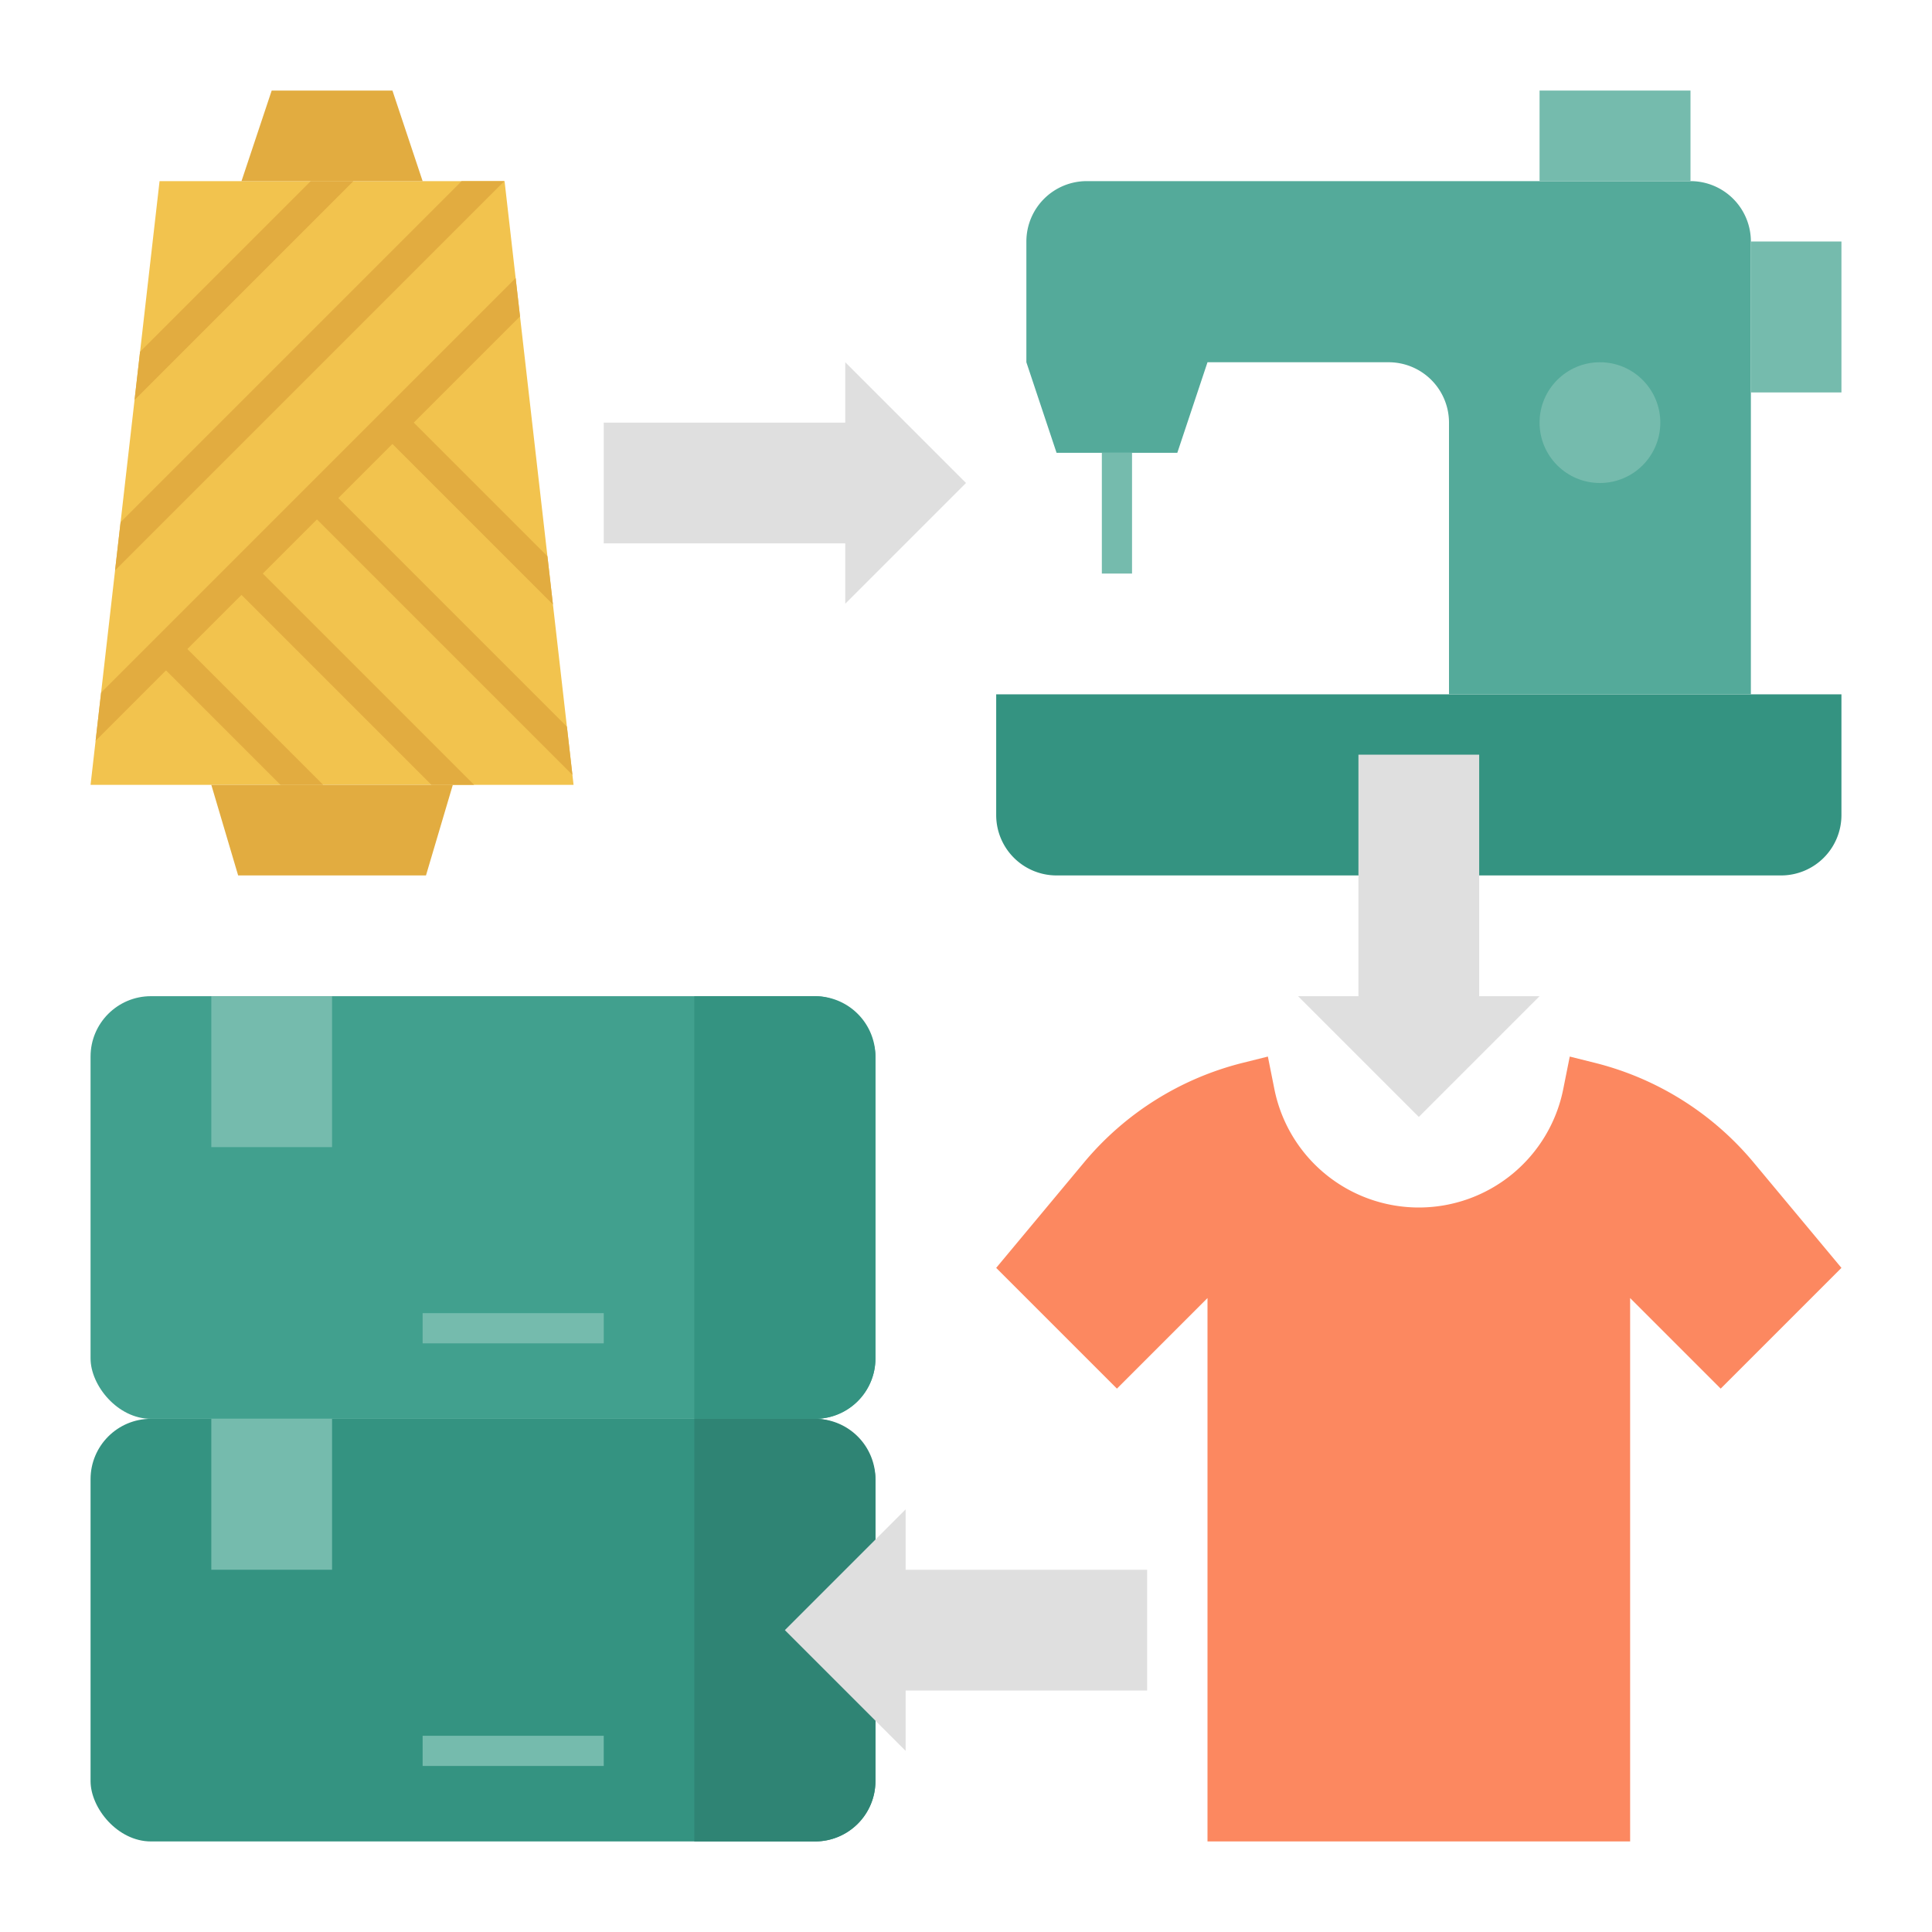 <svg height="512" viewBox="0 0 512 512" width="512" xmlns="http://www.w3.org/2000/svg"><g id="FLAT"><rect fill="#349381" height="112" rx="16" width="208" x="24" y="376"/><path d="m184 488v-112h32a16 16 0 0 1 16 16v80a16 16 0 0 1 -16 16z" fill="#2f8474"/><rect fill="#41a08e" height="112" rx="16" width="208" x="24" y="264"/><path d="m56 264h32v40h-32z" fill="#75bbad"/><path d="m184 376v-112h32a16 16 0 0 1 16 16v80a16 16 0 0 1 -16 16z" fill="#349381"/><path d="m133.714 48h-91.428l-18.286 160h128z" fill="#f2c34e"/><path d="m464.719 308.062a80.003 80.003 0 0 0 -42.054-26.396l-6.665-1.666-1.724 8.622a39.034 39.034 0 0 1 -38.276 31.378 39.034 39.034 0 0 1 -38.276-31.378l-1.724-8.622-6.665 1.666a80.003 80.003 0 0 0 -42.054 26.396l-23.281 27.938 32 32 24-24v144h112v-144l24 24 32-32z" fill="#fc8860"/><path d="m151.698 205.354-1.46-12.772-60.582-60.582 14.344-14.344 42.536 42.537-1.459-12.773-35.421-35.42 28.155-28.155-1.16-10.152-109.857 109.856-1.459 12.773 18.665-18.666 30.344 30.344h11.312l-36-36 14.344-14.344 50.344 50.344h11.312l-56-56 14.344-14.344z" fill="#e2ac40"/><path d="m30.496 151.16 103.16-103.16h-11.312l-90.388 90.388z" fill="#e2ac40"/><path d="m35.657 105.999 57.999-57.999h-11.312l-45.227 45.227z" fill="#e2ac40"/><path d="m56 208 7.111 24h49.778l7.111-24z" fill="#e2ac40"/><path d="m104 24h-32l-8 24h48z" fill="#e2ac40"/><path d="m264 184v32a16 16 0 0 0 16 16h192a16 16 0 0 0 16-16v-32z" fill="#349381"/><path d="m448 48h-160a16 16 0 0 0 -16 16v32l8 24h32l8-24h48a16 16 0 0 1 16 16v72h80v-120a16 16 0 0 0 -16-16z" fill="#54aa9a"/><g fill="#75bbad"><path d="m292 120h8v32h-8z"/><circle cx="424" cy="112" r="16"/><path d="m112 348h48v8h-48z"/><path d="m408 24h40v24h-40z"/><path d="m464 64h24v40h-24z"/></g><path d="m256 128-32-32v16h-64v32h64v16z" fill="#dfdfdf"/><path d="m392 264v-64h-32v64h-16l32 32 32-32z" fill="#dfdfdf"/><path d="m240 416v-16l-32 32 32 32v-16h64v-32z" fill="#dfdfdf"/><path d="m56 376h32v40h-32z" fill="#75bbad"/><path d="m112 460h48v8h-48z" fill="#75bbad"/></g></svg>